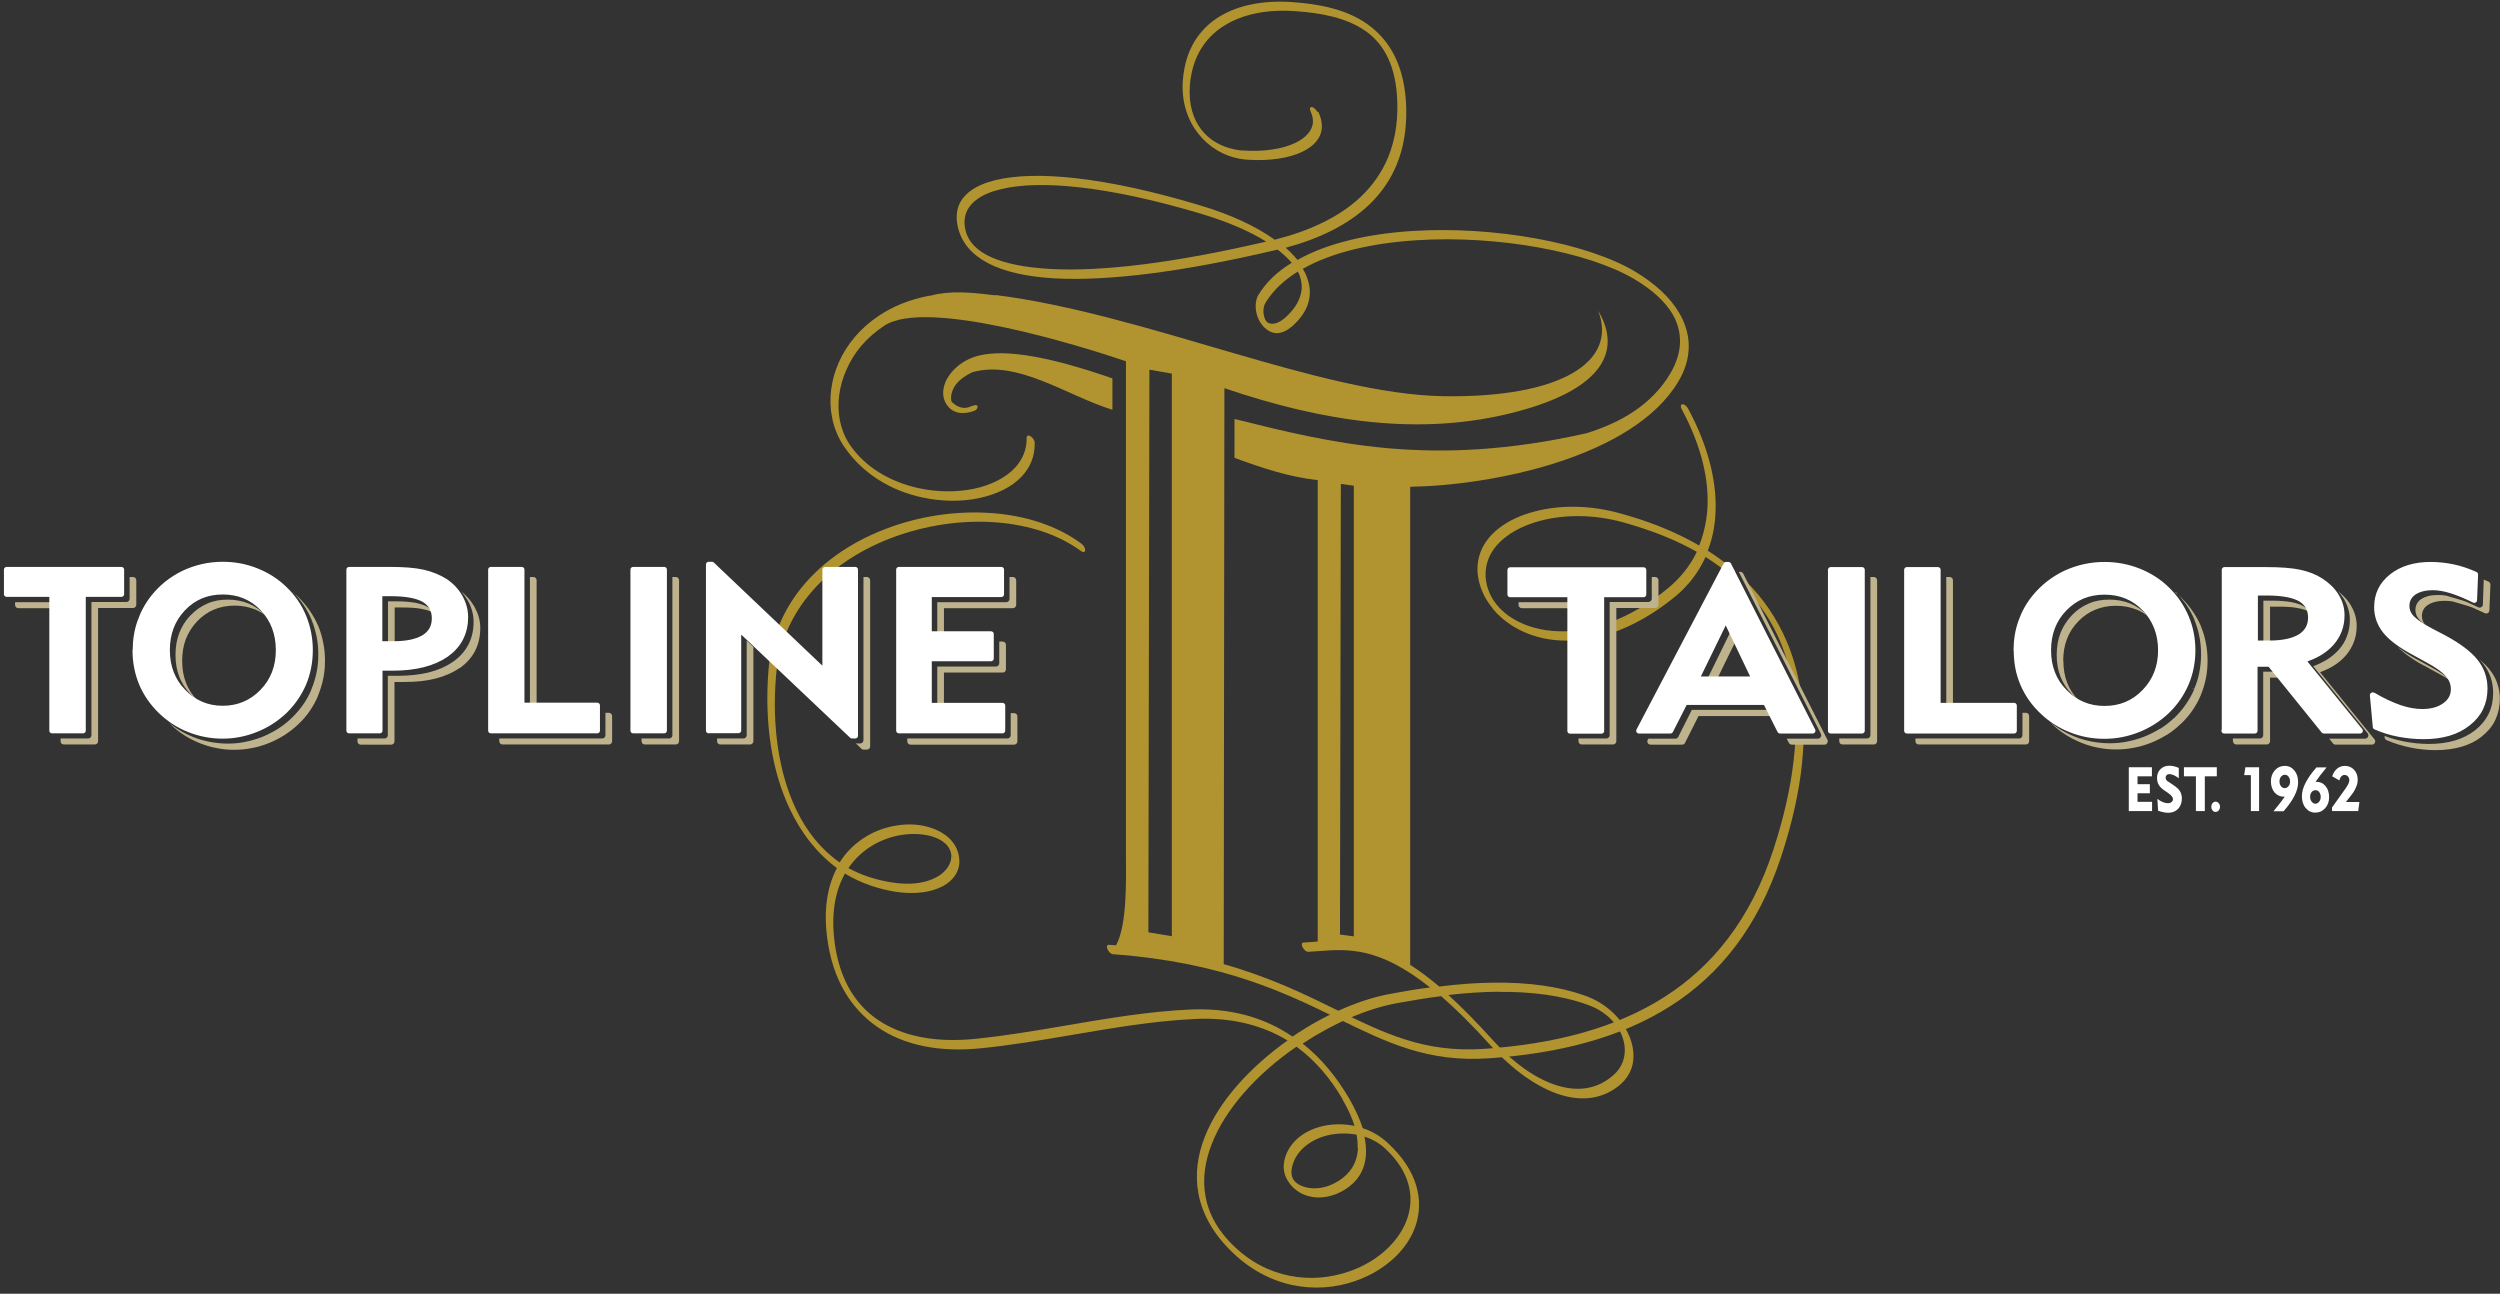 <?xml version="1.0" encoding="UTF-8"?>
<svg id="Layer_1" data-name="Layer 1" xmlns="http://www.w3.org/2000/svg" xmlns:xlink="http://www.w3.org/1999/xlink" viewBox="0 0 146.01 75.56">
  <rect x="0" y="0" width="146.01" height="75.56" fill="#333333" stroke="none"/>
  <defs>
    <style>
      .cls-1, .cls-2 {
        fill: #b19430;
      }

      .cls-3 {
        fill: #bfb38d;
      }

      .cls-4 {
        fill: #fff;
      }

      .cls-5, .cls-6 {
        fill: none;
      }

      .cls-2 {
        fill-rule: evenodd;
      }

      .cls-6 {
        stroke: #fff;
        stroke-linecap: round;
        stroke-linejoin: round;
        stroke-width: .32px;
      }

      .cls-7 {
        clip-path: url(#clippath);
      }
    </style>
    <clipPath id="clippath">
      <rect class="cls-5" width="146.01" height="75.56"/>
    </clipPath>
  </defs>
  <g class="cls-7">
    <path class="cls-2" d="M67.07,54.45l.06-32.86,1.31.23v32.86l-1.37-.23ZM100.94,33.48c-.41-.33-.85-.65-1.33-.95-.41.91-1.02,1.7-1.82,2.35-1.24,1.01-2.47,1.68-3.63,2.08v-.66c1.04-.4,2.14-1.03,3.24-1.93.73-.6,1.31-1.32,1.7-2.14-.93-.53-1.99-.99-3.17-1.38-.37-.12-.75-.24-1.15-.35-1.69-.46-3.39-.46-4.8-.09-.8.21-1.51.54-2.05.96-.54.42-.92.93-1.08,1.52-.11.41-.12.85,0,1.32.34,1.31,1.53,2.12,2.79,2.46.87.23,1.88.28,2.98.07v.59c-1.02.15-1.97.1-2.8-.13-1.1-.3-2.01-.89-2.64-1.65v-.02c-.38-.45-.64-.96-.78-1.49-.15-.56-.14-1.08-.01-1.55.17-.63.57-1.18,1.14-1.63.56-.44,1.29-.78,2.11-.99,1.44-.38,3.2-.38,4.94.1.4.11.79.23,1.17.35,1.31.43,2.47.95,3.49,1.54.25-.63.41-1.31.47-2.03.14-1.76-.34-3.79-1.49-5.93-.08-.15-.07-.28.04-.29s.25.1.33.25c1.23,2.29,1.73,4.44,1.59,6.31-.05.71-.2,1.37-.44,1.99.58.37,1.12.77,1.61,1.2l-.39.02-.03.08ZM104.43,38.8c-.13-.48-.29-.94-.48-1.39-.37-.86-.85-1.66-1.46-2.4l-.58-1.13c1.07,1.06,1.88,2.26,2.44,3.58.37.86.63,1.78.79,2.73l-.71-1.39ZM58.14,17.23c8.77,1.1,18.96,5.8,26.18,5.91,6.79.1,10.18-1.98,9.02-4.99,1.41,2.36.24,4.58-4.78,5.9-5.6,1.48-11.32.57-17.05-1.38l-.04,33.64c2.72.77,4.78,1.78,6.63,2.69,2.77,1.36,5.08,2.49,8.56,2.26,4.08-.28,7.65-1.19,10.53-3.02,2.88-1.83,5.06-4.6,6.37-8.58.17-.52.33-1.04.47-1.56.45-1.66.73-3.25.82-4.76l.48.05c-.06,1.62-.35,3.33-.84,5.11-.14.52-.3,1.04-.48,1.58-1.33,4.03-3.54,6.83-6.45,8.68-2.91,1.85-6.51,2.77-10.62,3.05-3.57.24-5.93-.92-8.76-2.3-3.09-1.51-6.74-3.31-13.18-3.78-.11,0-.25-.14-.32-.29-.07-.15-.03-.26.08-.26.14.01.28.02.42.03.67-1.2.58-3.96.58-5.21v-28.9c-2.67-.91-11.66-3.7-14.11-2.08-1.07.71-1.77,1.56-2.21,2.56-.44.98-.57,2.03-.39,2.97.1.49.28.96.54,1.36.93,1.41,2.46,2.25,4.06,2.6,1.1.24,2.23.24,3.22.04.99-.21,1.85-.63,2.41-1.23.44-.48.7-1.07.68-1.76,0-.12.1-.16.23-.08.13.08.24.25.24.38.02.78-.26,1.43-.74,1.95-.58.63-1.47,1.06-2.5,1.28-1.03.22-2.2.21-3.34-.04-1.76-.38-3.47-1.35-4.57-3-.35-.52-.58-1.1-.69-1.7-.2-1.03-.06-2.15.4-3.19.46-1.03,1.24-1.99,2.34-2.72.81-.54,1.79-.95,2.95-1.17.02,0,.04,0,.06,0,1.14-.31,2.36-.2,3.78-.02"/>
    <path class="cls-1" d="M64.96,23.93c-2.67-.83-5.54-2.94-8.17-2.19-.56.27-.95.59-1.13,1-.09.21-.13.41-.11.58,0,.09.03.15.05.17.15.13.52.46,1.01.28.09-.03.41-.17.46-.08.09.15-.09.28-.18.31-.62.22-1.08.13-1.38-.12-.25-.22-.39-.5-.42-.82-.02-.23.02-.49.13-.75.27-.63.98-1.33,2.03-1.56,1.52-.34,3.95.04,7.72,1.35v1.84ZM75.94,16.21c.11.35.12.71,0,1.07-.12.42-.4.83-.83,1.23-.35.32-.65.43-.89.39-.1-.01-.18-.05-.24-.11-.05-.05-.09-.12-.12-.21-.11-.29-.1-.66.07-.93.44-.71,1.08-1.3,1.87-1.79.06.11.11.23.14.34M61.38,15.71c-2.98-.16-4.67-.93-4.99-2.25-.08-.33-.08-.64,0-.92.1-.34.32-.64.66-.89.35-.26.81-.46,1.4-.6,2.25-.55,6.21-.21,11.75,1.45,1.52.46,2.79,1.01,3.75,1.61-5.36,1.25-9.58,1.76-12.57,1.6M78.31,28.26l.76.11v26.32l-.81-.11M78.41,64.22c.33.56.56,1.08.7,1.54-.09-.02-.18-.04-.27-.05-.62-.09-1.25-.05-1.82.12-.57.17-1.07.46-1.43.85-.31.34-.53.75-.6,1.23-.06.38.03.75.24,1.08.16.26.39.48.65.64.23.14.5.24.79.28.56.09,1.23-.03,1.89-.44.7-.44,1.18-1.12,1.22-2.1.01-.3-.02-.63-.09-.99.45.15.87.38,1.22.71,1.43,1.33,1.71,2.78,1.29,4.05-.21.63-.6,1.22-1.12,1.73-.52.51-1.17.94-1.9,1.24-2.05.86-4.72.77-6.84-1.08-1.13-.99-1.73-2.05-1.93-3.14-.19-1.01-.04-2.05.36-3.07.4-1.04,1.06-2.05,1.88-2.99.87-1,1.93-1.92,3.07-2.7,1.12.82,2.01,1.89,2.69,3.07M79.31,67.06c-.04.88-.48,1.5-1.13,1.91-.61.38-1.22.49-1.74.41-.23-.04-.43-.11-.6-.21-.13-.08-.23-.17-.3-.28-.1-.16-.14-.37-.1-.61.07-.43.26-.8.55-1.11.35-.37.82-.65,1.35-.81.54-.16,1.13-.2,1.71-.12.06,0,.12.02.18.03.05.28.07.54.06.77M87.48,57.93c1.91-.02,3.71.19,5.29.77.6.22,1.09.56,1.45.97.29.33.5.71.6,1.1.11.42.1.84-.04,1.23-.11.3-.29.57-.56.8-.93.82-2.06.96-3.23.61-1.28-.38-2.62-1.34-3.81-2.67-.95-1.05-1.81-1.92-2.59-2.63.98-.11,1.95-.18,2.89-.19M49.55,50.7c.39-.57.87-1,1.4-1.32.55-.33,1.16-.54,1.74-.62.58-.09,1.14-.06,1.63.06.71.18,1.21.59,1.24,1.15h0s.23.16.23.16l-.23-.15c0,.12-.01.25-.06.37-.11.32-.36.63-.75.85-.4.23-.93.39-1.6.41-.68.02-1.49-.1-2.43-.4-.41-.14-.8-.31-1.17-.51M76.93,6.53c-.07-.15-.22-.27-.32-.28-.11,0-.14.12-.06.27.1.22.14.42.13.61-.01.25-.12.48-.29.68-.18.21-.43.39-.75.54-.75.36-1.84.52-3.05.44-.16,0-.31-.03-.46-.06-.78-.15-1.49-.54-1.96-1.15-.48-.61-.75-1.46-.68-2.53.01-.23.04-.46.09-.7.25-1.3.95-2.26,1.95-2.87,1.08-.67,2.51-.94,4.1-.83,1.51.1,3.03.38,4.15,1.18,1.05.75,1.78,2.03,1.83,4.19.06,2.39-.76,4.15-2.1,5.44-1.29,1.24-3.08,2.04-5.06,2.54-1.09-.78-2.58-1.48-4.41-2.02-5.59-1.68-9.61-2.02-11.9-1.46-.61.15-1.1.36-1.46.63-.37.28-.62.61-.73.99-.1.34-.1.73,0,1.15.43,1.77,2.36,2.79,5.69,2.97,3.06.16,7.36-.36,12.84-1.65.05-.01.1-.02.14-.03.27.21.51.43.71.64.04.04.08.09.11.13-.82.5-1.48,1.12-1.93,1.85-.22.35-.22.87-.06,1.31.09.24.23.46.41.63.18.17.38.28.6.31.3.04.66-.08,1.06-.44.46-.42.75-.86.89-1.32.13-.44.12-.89-.03-1.35-.07-.22-.16-.43-.29-.64,1.74-.99,4.12-1.51,6.66-1.67,4.73-.3,9.99.67,12.7,2.27,1.08.64,1.81,1.33,2.23,2.04.31.53.45,1.08.44,1.65-.01.6-.21,1.21-.56,1.81-1.09,1.85-2.91,2.88-4.89,3.5-9.12,2.06-14.96.56-20.57-.83v2.27c1.62.6,3.24,1.13,4.86,1.3v26.95l-.26.02h0s0,0,0,0c-.19.01-.38.03-.58.04-.1,0-.12.13-.04.28.08.15.22.27.33.26.19-.01.39-.03.58-.04h0s0,0,0,0c1.74-.13,3.54-.26,6.53,2.12-.78.1-1.56.23-2.34.38-1.79.33-3.84,1.23-5.69,2.49-.22-.15-.46-.29-.7-.43-1.44-.8-3.18-1.24-5.27-1.15-2.44.11-4.84.52-7.24.93-1.76.3-3.52.6-5.29.78-2.29.24-4.31-.12-5.78-1.15-1.29-.9-2.18-2.36-2.46-4.45-.23-1.73.04-3.06.6-4.05.48.29.99.53,1.53.71.98.33,1.83.45,2.55.42.7-.02,1.27-.19,1.7-.43.43-.25.71-.59.83-.96.05-.16.08-.32.07-.49h0s0-.01,0-.02c-.04-1-.81-1.69-1.89-1.97-.53-.14-1.13-.17-1.75-.07-.61.09-1.24.3-1.81.65-.59.36-1.13.85-1.54,1.51-1.08-.75-1.95-1.83-2.57-3.15h-.19s.19,0,.19,0c-.97-2.07-1.39-4.74-1.15-7.71.13-1.7.74-3.18,1.66-4.42,1.22-1.65,3.01-2.87,5-3.64,1.99-.77,4.18-1.1,6.22-.94,1.88.15,3.61.7,4.93,1.67.13.1.24.08.25-.04s-.09-.29-.21-.38c-1.41-1.05-3.25-1.64-5.2-1.79-2.08-.16-4.3.16-6.32.95-2.02.78-3.83,2.03-5.07,3.7-.94,1.27-1.56,2.79-1.7,4.55-.24,3.07.2,5.85,1.23,8.04.68,1.45,1.62,2.64,2.77,3.49-.54,1.02-.8,2.39-.56,4.14.32,2.37,1.37,4.06,2.91,5.13,1.59,1.11,3.71,1.5,6.09,1.25,1.78-.18,3.55-.48,5.31-.78,2.4-.41,4.8-.82,7.21-.93,2.02-.09,3.68.33,5.05,1.08.1.06.21.12.31.18-1.08.76-2.08,1.65-2.92,2.6-.84.96-1.51,1.99-1.92,3.04-.42,1.07-.57,2.18-.37,3.28.24,1.29.96,2.56,2.29,3.73,2.31,2.02,5.13,2.15,7.28,1.24.75-.31,1.41-.75,1.95-1.27.54-.53.95-1.14,1.17-1.81.49-1.47.13-3.19-1.61-4.81-.45-.42-.95-.71-1.48-.88-.17-.52-.43-1.1-.79-1.73-.71-1.21-1.6-2.33-2.72-3.21,1.79-1.18,3.74-2.03,5.45-2.35.88-.16,1.76-.31,2.64-.42.85.74,1.8,1.67,2.86,2.85,1.3,1.45,2.77,2.51,4.17,2.93,1.26.37,2.47.22,3.46-.64.29-.26.49-.56.61-.88.17-.46.17-.97.04-1.48-.14-.54-.43-1.07-.84-1.54-.46-.52-1.07-.96-1.79-1.23-1.64-.6-3.48-.82-5.42-.8-1.04.01-2.12.09-3.2.23-.61-.52-1.17-.93-1.7-1.27v-27.92c4.72-.07,13.03-1.69,15.67-6.16.38-.64.58-1.29.6-1.95.02-.69-.17-1.38-.56-2.05-.52-.88-1.38-1.7-2.61-2.43-2.79-1.65-8.15-2.65-12.95-2.35-2.56.16-4.96.69-6.73,1.69-.07-.08-.14-.16-.21-.24-.14-.16-.31-.32-.48-.47,1.9-.51,3.61-1.31,4.87-2.51,1.39-1.33,2.23-3.15,2.17-5.63-.06-2.47-.96-3.99-2.27-4.92-1.24-.88-2.84-1.18-4.42-1.29-1.63-.11-3.11.17-4.22.85-1.04.64-1.78,1.64-2.04,3.01-.05.26-.08.5-.1.74-.08,1.25.28,2.29.9,3.08.62.79,1.48,1.3,2.41,1.47.17.03.33.05.5.06,1.25.08,2.38-.09,3.16-.46.34-.16.61-.36.81-.59.2-.24.32-.51.34-.82.02-.29-.05-.6-.21-.94"/>
    <polygon class="cls-4" points="124.33 47.37 124.33 44.81 125.68 44.81 125.68 45.34 124.84 45.34 124.84 45.8 125.56 45.8 125.56 46.33 124.84 46.33 124.84 46.83 125.69 46.83 125.69 47.37 124.33 47.37"/>
    <path class="cls-4" d="M125.99,46.65c.13.1.25.17.34.2.1.04.19.06.28.06s.16-.02.22-.07c.06-.05.08-.11.08-.18,0-.1-.1-.22-.29-.35-.03-.02-.05-.04-.07-.05l-.15-.1c-.14-.1-.25-.2-.32-.32-.07-.12-.1-.26-.1-.41,0-.21.07-.38.2-.51.13-.13.31-.2.52-.2.08,0,.16.01.25.03.09.02.19.05.3.1v.6c-.11-.08-.21-.14-.3-.18-.1-.04-.18-.06-.24-.06-.07,0-.13.02-.17.06-.04.04-.06.09-.06.15,0,.04.01.09.04.13.02.04.06.07.11.1l.26.17c.21.14.36.27.43.39.07.12.11.26.11.42,0,.25-.07.45-.22.61-.15.15-.34.23-.58.23-.08,0-.17-.01-.27-.03-.09-.02-.2-.05-.32-.09l-.04-.69Z"/>
    <polygon class="cls-4" points="128.25 47.37 128.25 45.34 127.55 45.34 127.55 44.81 129.47 44.81 129.47 45.34 128.77 45.34 128.77 47.37 128.25 47.37"/>
    <path class="cls-4" d="M129.15,47.12c0-.08.02-.15.07-.21.05-.06.11-.09.18-.09s.13.03.18.09.08.13.08.21-.03.15-.08.21c-.05.06-.11.09-.18.09-.07,0-.13-.03-.18-.09-.05-.06-.07-.13-.07-.21"/>
    <polygon class="cls-4" points="131.46 47.37 131.46 45.27 131.07 45.27 131.14 44.81 131.94 44.81 131.94 47.37 131.46 47.37"/>
    <path class="cls-4" d="M133.44,46.53s-.01,0-.03,0-.02,0-.03,0c-.22,0-.4-.09-.54-.25-.14-.17-.21-.39-.21-.65s.08-.47.23-.64c.15-.17.35-.26.58-.26s.41.09.56.27.22.41.22.69c0,.24-.07.5-.21.78-.14.28-.35.58-.64.91h-.59c.14-.18.27-.33.37-.46.1-.13.19-.26.28-.38M133.75,45.64c0-.11-.03-.2-.09-.28-.06-.08-.13-.11-.22-.11s-.16.04-.22.11c-.06.08-.09.17-.09.28s.03.2.09.28c.06.08.14.11.22.11s.16-.04.22-.11c.06-.08.09-.17.09-.28"/>
    <path class="cls-4" d="M135.22,45.66s.02,0,.03,0c.01,0,.02,0,.03,0,.22,0,.4.08.54.25.14.17.21.38.21.65s-.08.47-.23.64c-.15.17-.35.26-.58.26s-.41-.09-.56-.27c-.15-.18-.22-.41-.22-.69,0-.24.07-.5.21-.77.14-.28.35-.58.64-.91h.59c-.16.2-.29.36-.39.49-.1.13-.18.25-.26.36M134.92,46.54c0,.11.03.2.09.28.06.08.14.12.22.12s.16-.04.22-.12c.06-.08.09-.17.09-.28s-.03-.2-.09-.28c-.06-.08-.13-.11-.22-.11s-.16.04-.22.11c-.06.07-.09.17-.09.28"/>
    <path class="cls-4" d="M136.2,47.37v-.21l.79-1.11h0c.15-.21.22-.37.22-.48,0-.09-.03-.17-.08-.22-.05-.06-.12-.09-.2-.09-.08,0-.14.03-.19.09-.06.06-.09.14-.11.23l-.42-.24c.06-.19.16-.35.29-.45.13-.11.28-.16.46-.16.21,0,.39.08.53.23.14.15.21.35.21.58,0,.14-.03.29-.1.44-.06.15-.16.32-.3.49l-.29.37h.79l-.07.53h-1.54Z"/>
    <path class="cls-3" d="M58.36,37.47h.2c.11,0,.19.09.19.19v1.43c0,.11-.08.19-.19.19h-3.43v2.01h-.39v-2.36h3.43c.11,0,.19-.09.19-.19v-1.27ZM58.96,33.7h.2c.11,0,.19.09.19.19v1.44c0,.1-.09.19-.19.19h-4.03v1.58h-.39v-1.93h4.03c.11,0,.19-.09.19-.19v-1.28ZM52.99,43.29v-.16h5.85c.11,0,.19-.09.19-.19v-1.29h.2c.11,0,.19.09.19.19v1.46c0,.11-.09.19-.19.19h-6.05c-.11,0-.19-.08-.19-.19M50.43,33.7h.2c.11,0,.19.09.19.19v9.7c0,.11-.09.19-.19.19h-.19c-.06,0-.11-.02-.14-.06l-.32-.31s.05.01.07.01h.19c.11,0,.19-.09.19-.19v-9.54ZM41.88,43.29v-.16h1.54c.11,0,.19-.09.19-.19v-5.53l.39.37v5.51c0,.11-.09.19-.19.19h-1.74c-.11,0-.19-.08-.19-.19M37.47,43.29v-.16h1.61c.11,0,.19-.09.19-.19v-9.24h.2c.11,0,.19.09.19.19v9.4c0,.11-.09.19-.19.19h-1.81c-.11,0-.19-.08-.19-.19M30.95,33.7h.2c.11,0,.19.09.19.19v7.38h-.39v-7.57ZM29.16,43.29v-.16h6.01c.11,0,.19-.09.19-.19v-1.31h.2c.11,0,.19.09.19.19v1.47c0,.11-.09.19-.19.19h-6.21c-.11,0-.19-.08-.19-.19M25.33,35.79c-.18-.1-.42-.17-.71-.23-.31-.06-.68-.08-1.11-.08h-.46v2.21h-.39v-2.57h.46c.43,0,.8.03,1.11.08.3.06.55.14.73.24.16.09.28.2.37.34M26.31,34.16h0l-.04.06.04-.06ZM20.88,43.29v-.16h1.58c.11,0,.19-.09.19-.19v-3.47h.58c.68,0,1.29-.07,1.82-.2.53-.13,1-.34,1.39-.61,0,0,.01,0,.02-.01l-.11-.16.11.16c.4-.28.7-.62.9-1.01.2-.39.3-.83.3-1.32,0-.22-.03-.44-.09-.65-.06-.21-.14-.42-.26-.61-.11-.19-.23-.36-.38-.52.13.1.25.21.36.33.16.17.29.35.41.55.11.2.2.4.26.61.06.21.09.43.09.65,0,.49-.1.93-.3,1.33-.2.39-.5.73-.9,1.01l-.11-.16.11.16s-.01,0-.02,0c-.39.27-.85.47-1.39.61-.54.14-1.14.2-1.82.2h-.58v3.47c0,.11-.09.19-.19.19h-1.78c-.11,0-.19-.08-.19-.19M10.64,38.6c0,.46.07.89.22,1.27.14.37.36.71.64,1.01-.13-.1-.25-.21-.37-.33-.29-.31-.52-.65-.66-1.03-.15-.38-.22-.81-.22-1.27s.07-.89.22-1.28c.15-.38.36-.73.66-1.03.29-.31.62-.53.98-.69s.76-.23,1.2-.23.84.08,1.21.23c.36.15.69.38.98.68l.02.02c-.19-.15-.4-.26-.61-.35-.37-.15-.77-.23-1.21-.23s-.84.08-1.2.23c-.36.15-.69.38-.98.68-.29.31-.51.65-.66,1.03-.15.39-.22.81-.22,1.28M17.1,34.59c.12.1.23.19.34.3.25.25.47.51.66.79.19.28.36.58.49.89h0c.13.32.23.65.29.98.07.34.1.68.1,1.04s-.03.71-.1,1.04c-.07.34-.17.66-.3.98l-.18-.07.18.07s0,.01,0,.02c-.13.31-.29.6-.48.88-.19.28-.41.54-.67.78l-.13-.14.13.14s0,0-.01.01c-.25.24-.51.44-.8.63-.29.18-.59.34-.92.47-.32.13-.65.23-.99.29-.34.07-.68.1-1.03.1s-.7-.03-1.03-.1c-.34-.06-.66-.16-.99-.29-.32-.13-.62-.28-.91-.47-.29-.18-.55-.4-.8-.64h0s0,0,0,0h-.01s-.04-.05-.06-.07c.15.13.32.24.48.35.28.18.59.34.91.47.32.13.65.22.99.29.34.06.68.1,1.03.1s.69-.03,1.03-.1c.34-.07.66-.16.99-.29.32-.13.63-.29.92-.47.28-.18.55-.39.8-.63,0,0,0,0,.01-.01l-.13-.14.13.14c.25-.24.47-.5.67-.78.19-.28.35-.57.48-.88,0,0,0,0,0-.02l-.18-.07.18.07c.13-.31.23-.64.3-.98.07-.34.1-.69.1-1.05s-.03-.71-.1-1.04c-.07-.33-.16-.66-.29-.97h0s0-.01,0-.01c-.13-.32-.3-.62-.49-.9-.18-.26-.38-.5-.61-.73M3.14,35.52H1.07c-.11,0-.19-.09-.19-.19v-.16h2.26v.36ZM5.73,35.52v7.77c0,.11-.09.19-.19.19h-1.81c-.11,0-.19-.08-.19-.19v-.16h1.61c.11,0,.19-.09.19-.19v-7.78h2.04c.11,0,.19-.09.19-.19v-1.27h.2c.11,0,.19.09.19.19v1.43c0,.11-.09.19-.19.19h-2.04ZM91.8,35.52h-2.92c-.11,0-.19-.09-.19-.19v-.16h3.11v.36ZM94.4,35.52v7.77c0,.11-.09.19-.19.19h-1.83c-.11,0-.19-.08-.19-.19v-.16h1.63c.11,0,.19-.09.19-.19v-7.78h2.27c.11,0,.19-.09.19-.19v-1.27h.2c.11,0,.19.09.19.19v1.43c0,.11-.09.19-.19.19h-2.27ZM101.37,37.44l-1.12,2.29h-.57l1.41-2.88.28.58ZM101.54,33.4h.1c.08,0,.15.05.18.12l4.91,9.69c.05.09,0,.21-.08.26-.03.01-.06.02-.09.02h-1.91c-.08,0-.15-.05-.18-.12l-.12-.23h1.82s.06,0,.09-.02c.1-.05.13-.16.09-.26h0l-4.79-9.45ZM98.24,43.49h-1.84c-.11,0-.19-.08-.19-.19,0-.04.01-.07.03-.1l.03-.06h1.58c.07,0,.14-.04.17-.11l-.17-.09.17.09.79-1.57h4.47l.18.36h-4.26l-.79,1.57-.17-.09.17.09c-.03.07-.1.1-.17.1M107.42,43.29v-.16h1.63c.11,0,.19-.09.19-.19v-9.24h.2c.1,0,.19.09.19.19v9.4c0,.11-.09.19-.19.19h-1.83c-.11,0-.19-.08-.19-.19M113.67,33.7h.2c.11,0,.19.09.19.19v7.38h-.39v-7.57ZM111.87,43.29v-.16h6.06c.11,0,.19-.09.19-.19v-1.31h.2c.11,0,.19.09.19.19v1.47c0,.11-.08.19-.19.19h-6.26c-.11,0-.19-.08-.19-.19M120.51,38.6c0,.46.07.89.22,1.27.14.37.35.7.64,1-.12-.1-.24-.2-.36-.32-.3-.31-.52-.65-.67-1.03-.15-.38-.22-.81-.22-1.27s.07-.89.22-1.28c.15-.38.37-.72.66-1.03.29-.31.62-.53.99-.69s.77-.23,1.21-.23.85.08,1.22.23c.36.15.69.38.98.68,0,0,0,0,0,.01l.14-.13-.14.13.03.03c-.2-.15-.41-.27-.63-.36-.37-.15-.77-.23-1.22-.23s-.85.08-1.21.23c-.37.15-.7.38-.99.68-.3.31-.52.65-.66,1.03-.15.38-.22.81-.22,1.28M127.05,34.6c.11.09.22.18.32.28.25.25.48.51.67.79.2.28.36.58.5.89,0,0,0,.01,0,.02.13.31.23.63.29.97.07.34.1.68.1,1.04s-.03.71-.1,1.04c-.07.34-.17.66-.3.98l-.18-.07.18.07h0c-.13.32-.3.61-.49.89-.19.28-.42.54-.67.78h0-.01c-.25.25-.52.46-.81.64h0s0,0-.01,0c-.29.18-.59.33-.91.46-.33.13-.66.23-1,.29-.34.07-.68.1-1.04.1s-.7-.03-1.04-.1c-.34-.06-.67-.16-.99-.29-.32-.13-.63-.28-.92-.47-.29-.18-.56-.4-.81-.64l-.09-.09c.16.13.33.26.51.37.29.18.59.34.92.47.32.13.65.22.99.29.34.06.69.1,1.04.1s.7-.03,1.04-.1c.34-.07.67-.16,1-.29.32-.13.62-.28.91-.46,0,0,.01,0,.02,0,.29-.18.55-.39.81-.63h.01c.25-.25.48-.51.67-.79.19-.28.36-.57.49-.88h0s-.18-.09-.18-.09l.18.07c.13-.32.24-.64.3-.98.07-.34.1-.69.1-1.05s-.03-.71-.1-1.04c-.06-.33-.16-.65-.29-.97,0,0,0-.01,0-.02h0c-.13-.31-.3-.61-.49-.89-.18-.25-.38-.49-.6-.72M134.9,35.74c-.18-.1-.43-.18-.72-.23h0c-.31-.06-.69-.08-1.12-.08h-.48v2.21h-.39v-2.56h.48c.43,0,.8.03,1.12.08h0c.3.06.55.13.73.24h0s0,0,0,0c.16.09.28.21.37.34M136.56,34.54c.11.09.22.18.32.28.16.16.3.33.41.52.23.38.35.79.35,1.21,0,.33-.05.64-.16.93-.11.29-.26.55-.47.8-.21.24-.46.45-.76.63-.22.13-.47.25-.75.35l3.18,3.92-.15.12.15-.12c.07.08.05.2-.03.27-.04.03-.08.04-.12.04h-2.12c-.07,0-.12-.03-.16-.08l-.22-.27h2.1s.09-.01.12-.04c.08-.07.1-.19.03-.27l-.15.12.15-.12-3.18-3.92c.27-.1.52-.22.75-.35.3-.18.55-.39.76-.63.21-.24.37-.51.47-.8.11-.29.16-.6.16-.93,0-.43-.12-.83-.35-1.22-.1-.16-.21-.31-.34-.44M135.88,34.14h0l-.03.05.03-.05ZM130.41,43.29v-.16h1.58c.11,0,.19-.09.19-.19v-3.71h.6l.29.35h-.49v3.71c0,.11-.09.19-.19.19h-1.78c-.11,0-.19-.08-.19-.19M144.8,38.51c.25.2.45.4.61.6,0,0,0,.01.01.02.19.24.34.5.43.78.1.29.15.59.15.91,0,.45-.09.85-.26,1.22-.17.37-.44.69-.78.96h0c-.34.28-.74.48-1.19.61-.45.13-.96.2-1.51.2-.25,0-.5-.01-.75-.04-.25-.02-.49-.06-.73-.11-.24-.05-.48-.11-.71-.18-.23-.07-.46-.16-.68-.25h0c-.07-.03-.12-.1-.12-.18v-.07c.13.05.26.1.4.14.23.07.47.13.71.18.24.05.48.08.73.11.25.02.5.04.75.04.56,0,1.06-.07,1.51-.2.45-.13.85-.34,1.19-.6h0c.35-.28.61-.6.79-.97.18-.36.26-.77.26-1.22,0-.32-.05-.62-.15-.91-.1-.28-.24-.54-.43-.78,0,0,0-.01-.01-.02h0c-.07-.08-.14-.16-.22-.25M145.06,33.85c.09.04.19.08.28.12h0c.08.03.12.12.11.2l-.06,1.48c0,.11-.09.19-.2.18-.03,0-.06-.01-.09-.03-.25-.12-.49-.23-.7-.32-.22-.09-.96-.29-1.15-.35-.16-.03-.32-.04-.46-.04-.22,0-.42.02-.59.07-.17.04-.31.11-.43.19h0s0,0,0,0c-.11.08-.19.17-.24.27-.05.1-.08.22-.08.36,0,.11.02.21.06.3.03.06.06.12.11.19-.13-.09-.23-.18-.3-.25h0c-.08-.1-.15-.19-.19-.29-.04-.09-.06-.19-.06-.3,0-.13.03-.25.08-.36.05-.1.13-.19.24-.27h0s0,0,0,0h0c.12-.08.26-.14.43-.19.17-.04.37-.06.59-.06.15,0,.3.01.46.04.19.06.93.26,1.15.35.22.09.45.2.7.32.03.01.06.02.09.03.11,0,.2-.08.2-.18h0l.05-1.44ZM143.14,39.78s-.04-.03-.07-.05c-.19-.14-.42-.28-.7-.42l-.78-.43s0,0-.01,0c-.4-.21-.74-.43-1.02-.64-.21-.16-.39-.31-.54-.47.05.04.1.08.15.12.28.21.62.42,1.02.64,0,0,0,0,.01,0l.78.43c.27.15.51.29.7.42.19.13.33.26.43.37,0,.01.02.02.03.03"/>
    <path class="cls-4" d="M138.6,40.6c.56.33,1.08.57,1.54.73.47.16.91.24,1.33.24.54,0,.98-.12,1.32-.37.34-.24.51-.56.51-.95,0-.32-.11-.61-.34-.87-.23-.26-.62-.54-1.18-.84l-.78-.43c-.79-.42-1.35-.84-1.68-1.25-.33-.41-.5-.88-.5-1.4,0-.74.29-1.33.87-1.79.58-.46,1.34-.69,2.27-.69.45,0,.89.05,1.32.14.43.09.86.24,1.29.43l-.06,1.5c-.51-.25-.97-.44-1.36-.56-.39-.12-.74-.18-1.05-.18-.48,0-.85.1-1.13.29-.27.19-.41.46-.41.79,0,.26.1.5.3.71.2.21.57.46,1.11.75l.75.39c.87.47,1.48.93,1.85,1.39.37.46.55.99.55,1.58,0,.84-.32,1.52-.98,2.03-.65.52-1.51.77-2.6.77-.5,0-.98-.05-1.45-.14-.47-.09-.92-.23-1.35-.42l-.17-1.85ZM129.92,42.68v-9.4h2.4c.85,0,1.51.05,1.98.15.47.1.89.26,1.26.5.38.25.68.54.89.89.22.35.32.72.32,1.12,0,.62-.2,1.15-.59,1.6-.39.45-.95.79-1.69,1.01l3.35,4.13h-2.12l-3.15-3.9h-.88v3.9h-1.79ZM131.7,37.57h.84c.79,0,1.38-.13,1.8-.38.41-.26.62-.63.62-1.12s-.21-.86-.62-1.1c-.41-.23-1.07-.35-1.96-.35h-.67v2.95ZM117.76,37.98c0-.58.09-1.14.27-1.65.18-.52.44-1,.8-1.44.49-.6,1.09-1.07,1.8-1.41.72-.33,1.48-.5,2.28-.5.68,0,1.34.12,1.98.37.63.25,1.19.6,1.66,1.06.49.47.86,1.02,1.12,1.62.26.61.39,1.26.39,1.95s-.13,1.35-.39,1.95c-.26.6-.63,1.14-1.12,1.61-.49.46-1.05.82-1.68,1.07-.63.25-1.28.38-1.96.38s-1.34-.12-1.96-.37c-.62-.24-1.18-.6-1.66-1.06-.5-.47-.88-1.01-1.14-1.62-.26-.6-.38-1.25-.38-1.95M119.63,37.98c0,.97.31,1.78.95,2.43.63.65,1.41.98,2.33.98s1.71-.32,2.34-.98c.63-.65.95-1.46.95-2.43s-.32-1.79-.94-2.44c-.63-.65-1.41-.97-2.35-.97s-1.71.32-2.34.97c-.63.65-.94,1.46-.94,2.44M111.37,42.68v-9.4h1.81v7.93h4.45v1.47h-6.26ZM106.92,33.29h1.83v9.4h-1.83v-9.4ZM97.56,42.68h-1.84l5.09-9.7h.14l4.92,9.7h-1.91l-.84-1.67h-4.71l-.85,1.67ZM99.08,39.67h3.39l-1.68-3.51-1.71,3.51ZM93.53,34.72v7.97h-1.83v-7.97h-3.5v-1.43h7.79v1.43h-2.46ZM52.5,42.67v-9.4h5.98v1.44h-4.22v2.32h3.62v1.43h-3.62v2.75h4.29v1.46h-6.05ZM41.39,42.67v-9.7h.19l6.61,6.28v-5.98h1.76v9.7h-.19l-6.63-6.28v5.97h-1.74ZM36.98,33.27h1.81v9.4h-1.81v-9.4ZM28.67,42.67v-9.4h1.8v7.93h4.41v1.47h-6.21ZM20.39,42.67v-9.4h2.38c.81,0,1.46.05,1.94.16.48.11.9.28,1.27.51.38.25.67.56.88.93.21.37.32.76.32,1.17,0,.93-.38,1.65-1.12,2.18-.75.52-1.79.79-3.11.79h-.77v3.66h-1.78ZM22.18,37.61h.81c.78,0,1.37-.13,1.78-.38.41-.26.61-.63.61-1.12s-.21-.86-.62-1.1c-.41-.23-1.06-.35-1.94-.35h-.65v2.95ZM7.91,37.97c0-.58.09-1.14.27-1.65.18-.52.44-1,.79-1.44.48-.6,1.07-1.07,1.78-1.41.71-.33,1.47-.5,2.26-.5.68,0,1.33.12,1.96.37.63.25,1.18.6,1.65,1.06.49.47.86,1.01,1.11,1.62.25.61.38,1.26.38,1.95s-.13,1.35-.38,1.95c-.26.6-.63,1.14-1.11,1.61-.49.46-1.04.82-1.67,1.07-.62.25-1.27.38-1.94.38s-1.33-.12-1.95-.37c-.62-.24-1.17-.6-1.65-1.06-.49-.47-.87-1.01-1.13-1.62-.25-.6-.38-1.25-.38-1.95M9.76,37.97c0,.97.31,1.78.94,2.43s1.4.98,2.31.98,1.69-.33,2.32-.98c.63-.65.94-1.46.94-2.43s-.31-1.79-.93-2.44c-.62-.65-1.4-.97-2.33-.97s-1.7.32-2.32.97c-.62.65-.93,1.46-.93,2.44M4.85,34.7v7.97h-1.81v-7.97H.39v-1.43h6.7v1.43h-2.23Z"/>
    <path class="cls-6" d="M138.6,40.6c.56.33,1.08.57,1.54.73.47.16.91.24,1.33.24.54,0,.98-.12,1.32-.37.34-.24.51-.56.51-.95,0-.32-.11-.61-.34-.87-.23-.26-.62-.54-1.18-.84l-.78-.43c-.79-.42-1.35-.84-1.68-1.25-.33-.41-.5-.88-.5-1.4,0-.74.29-1.33.87-1.79.58-.46,1.34-.69,2.27-.69.45,0,.89.05,1.32.14.43.09.86.24,1.29.43l-.06,1.5c-.51-.25-.97-.44-1.36-.56-.39-.12-.74-.18-1.05-.18-.48,0-.85.1-1.13.29-.27.19-.41.46-.41.79,0,.26.1.5.3.71.2.21.57.46,1.11.75l.75.39c.87.47,1.48.93,1.85,1.39.37.46.55.99.55,1.58,0,.84-.32,1.52-.98,2.03-.65.52-1.51.77-2.6.77-.5,0-.98-.05-1.45-.14-.47-.09-.92-.23-1.35-.42l-.17-1.85ZM129.92,42.68v-9.4h2.4c.85,0,1.51.05,1.98.15.47.1.89.26,1.26.5.38.25.68.54.89.89.22.35.32.72.32,1.12,0,.62-.2,1.15-.59,1.6-.39.45-.95.79-1.69,1.01l3.35,4.13h-2.12l-3.15-3.9h-.88v3.9h-1.79ZM131.7,37.57h.84c.79,0,1.38-.13,1.8-.38.41-.26.62-.63.62-1.12s-.21-.86-.62-1.1c-.41-.23-1.07-.35-1.96-.35h-.67v2.95ZM117.76,37.98c0-.58.09-1.14.27-1.65.18-.52.44-1,.8-1.44.49-.6,1.09-1.07,1.8-1.41.72-.33,1.48-.5,2.28-.5.68,0,1.34.12,1.98.37.63.25,1.19.6,1.66,1.06.49.47.86,1.02,1.12,1.62.26.61.39,1.26.39,1.95s-.13,1.35-.39,1.95c-.26.6-.63,1.14-1.12,1.61-.49.46-1.05.82-1.68,1.07-.63.25-1.28.38-1.96.38s-1.34-.12-1.96-.37c-.62-.24-1.18-.6-1.66-1.06-.5-.47-.88-1.01-1.14-1.62-.26-.6-.38-1.25-.38-1.95ZM119.63,37.98c0,.97.31,1.78.95,2.43.63.65,1.41.98,2.33.98s1.71-.32,2.34-.98c.63-.65.95-1.46.95-2.43s-.32-1.79-.94-2.44c-.63-.65-1.41-.97-2.35-.97s-1.71.32-2.34.97c-.63.65-.94,1.46-.94,2.44ZM111.37,42.68v-9.4h1.81v7.93h4.45v1.47h-6.26ZM106.92,42.68v-9.4h1.83v9.4h-1.83ZM97.56,42.68h-1.84l5.09-9.7h.14l4.92,9.7h-1.91l-.84-1.67h-4.71l-.85,1.67ZM99.08,39.67h3.39l-1.68-3.51-1.71,3.51ZM93.53,34.72v7.97h-1.83v-7.97h-3.5v-1.43h7.79v1.43h-2.46ZM52.5,42.67v-9.4h5.98v1.44h-4.22v2.32h3.62v1.43h-3.62v2.75h4.29v1.46h-6.05ZM41.39,42.67v-9.7h.19l6.61,6.28v-5.98h1.76v9.7h-.19l-6.63-6.28v5.97h-1.74ZM36.98,42.67v-9.4h1.81v9.4h-1.81ZM28.67,42.67v-9.4h1.8v7.93h4.41v1.47h-6.21ZM20.39,42.67v-9.4h2.38c.81,0,1.46.05,1.94.16.48.11.9.28,1.27.51.38.25.67.56.88.93.21.37.32.76.32,1.17,0,.93-.38,1.65-1.12,2.18-.75.52-1.79.79-3.11.79h-.77v3.66h-1.78ZM22.18,37.61h.81c.78,0,1.37-.13,1.78-.38.41-.26.61-.63.61-1.12s-.21-.86-.62-1.1c-.41-.23-1.06-.35-1.94-.35h-.65v2.95ZM7.91,37.97c0-.58.09-1.14.27-1.65.18-.52.44-1,.79-1.44.48-.6,1.07-1.07,1.78-1.41.71-.33,1.47-.5,2.26-.5.68,0,1.33.12,1.96.37.63.25,1.18.6,1.65,1.06.49.47.86,1.01,1.11,1.62.25.61.38,1.26.38,1.95s-.13,1.35-.38,1.95c-.26.6-.63,1.14-1.11,1.61-.49.46-1.04.82-1.67,1.07-.62.25-1.27.38-1.94.38s-1.33-.12-1.95-.37c-.62-.24-1.17-.6-1.65-1.06-.49-.47-.87-1.01-1.13-1.62-.25-.6-.38-1.25-.38-1.95ZM9.76,37.97c0,.97.31,1.78.94,2.43s1.4.98,2.31.98,1.69-.33,2.32-.98c.63-.65.94-1.46.94-2.43s-.31-1.79-.93-2.44c-.62-.65-1.4-.97-2.33-.97s-1.7.32-2.32.97c-.62.65-.93,1.46-.93,2.44ZM4.85,34.7v7.97h-1.81v-7.97H.39v-1.43h6.7v1.43h-2.23Z"/>
  </g>
</svg>